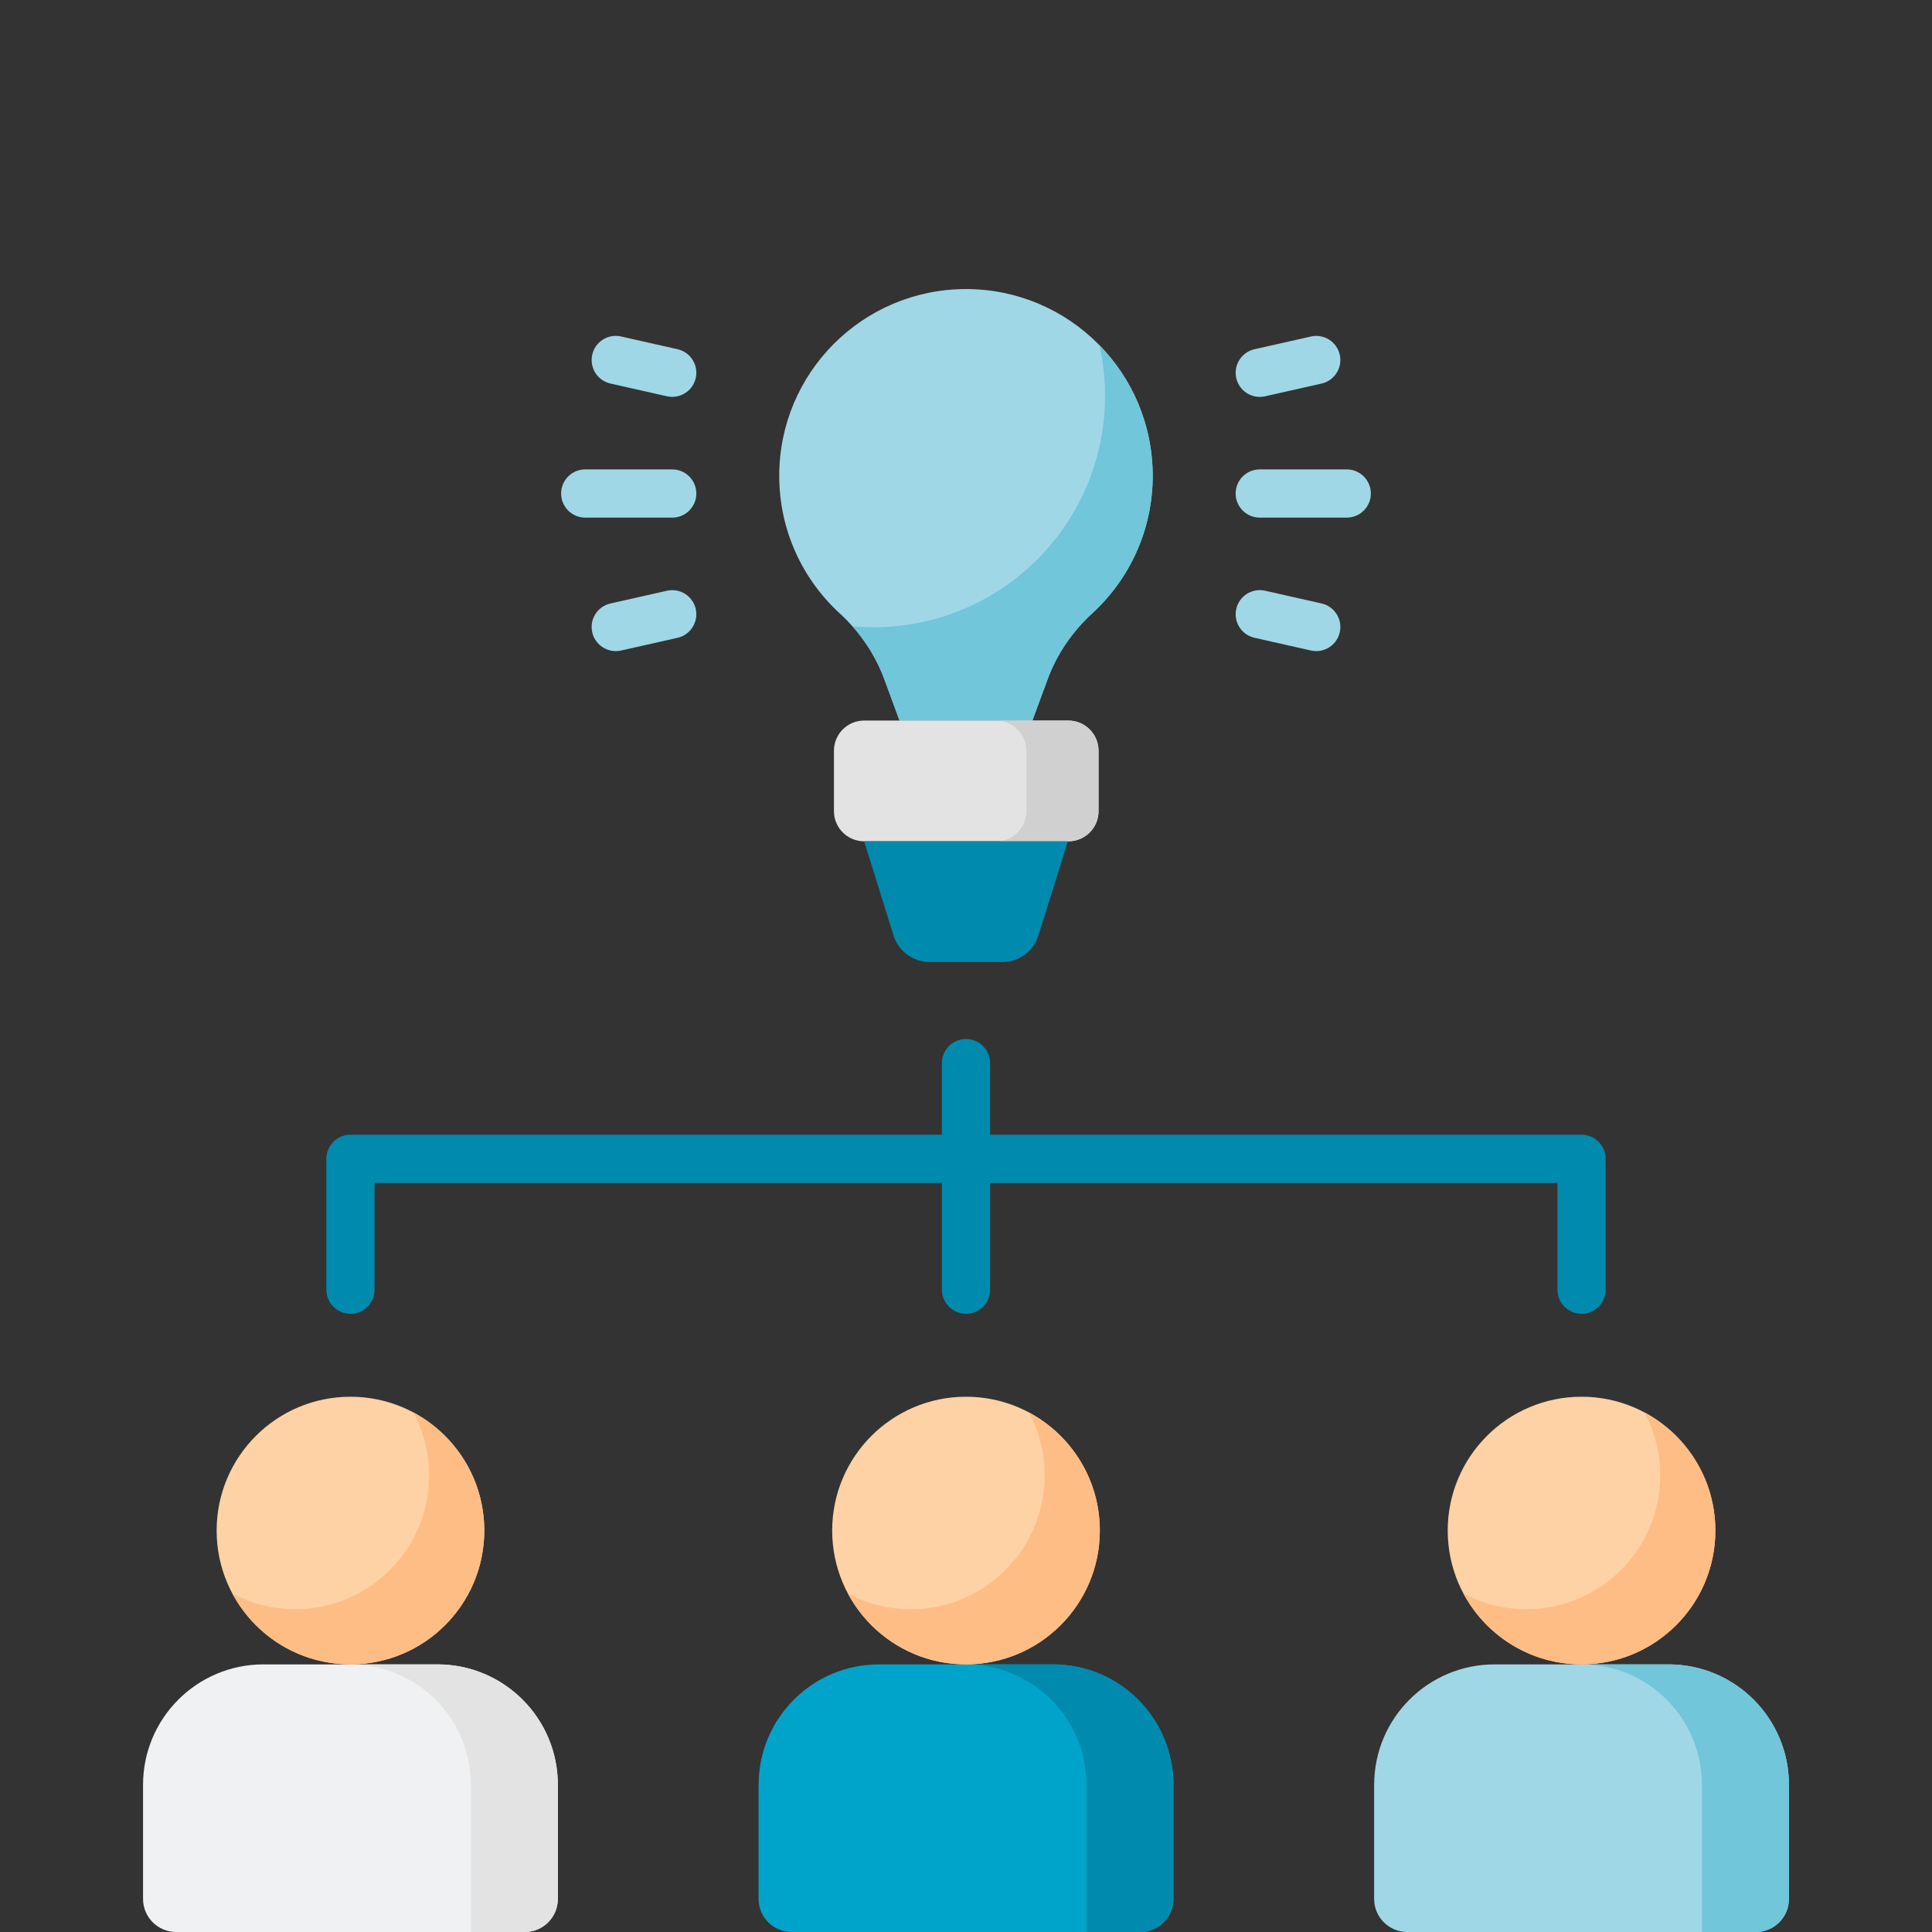 <?xml version="1.0" encoding="UTF-8"?>
<svg id="Ebene_2" data-name="Ebene 2" xmlns="http://www.w3.org/2000/svg" viewBox="0 0 601 601">
  <rect x="0" y="0" width="601" height="601" fill="#333333" stroke="none"/>
  <defs>
    <style>
      .cls-1 {
        fill: none;
      }

      .cls-2 {
        fill: #008aad;
      }

      .cls-3 {
        fill: #e3e3e3;
      }

      .cls-4 {
        fill: #f0f1f2;
      }

      .cls-5 {
        fill: #ffbd86;
      }

      .cls-6 {
        fill: #fed2a4;
      }

      .cls-7 {
        fill: #71c6d9;
      }

      .cls-8 {
        fill: #00a4ca;
      }

      .cls-9 {
        fill: #a0d7e6;
      }

      .cls-10 {
        fill: #d0d0d0;
      }
    </style>
  </defs>
  <g id="Capa_1" data-name="Capa 1">
    <g>
      <g>
        <g>
          <g>
            <path class="cls-9" d="M427.46,555.21v35.49c0,5.69,4.61,10.3,10.3,10.3h108.44c5.69,0,10.3-4.61,10.3-10.3v-35.49c0-20.69-16.77-37.46-37.46-37.46h-54.11c-20.69,0-37.46,16.77-37.46,37.46h0Z"/>
            <path class="cls-7" d="M519.04,517.75h-27.06c20.69,0,37.46,16.77,37.46,37.46v45.79h16.76c5.69,0,10.3-4.61,10.3-10.3v-35.49c0-20.69-16.77-37.46-37.46-37.46Z"/>
            <circle class="cls-6" cx="491.98" cy="476.12" r="41.63"/>
            <path class="cls-5" d="M511.55,439.38c3.11,5.83,4.89,12.49,4.89,19.57,0,22.99-18.64,41.63-41.63,41.63-7.08,0-13.74-1.77-19.57-4.89,7,13.12,20.83,22.06,36.74,22.06,22.99,0,41.63-18.64,41.63-41.63,0-15.91-8.93-29.74-22.06-36.74Z"/>
          </g>
          <g>
            <path class="cls-4" d="M44.5,555.21v35.49c0,5.69,4.61,10.3,10.3,10.3h108.44c5.69,0,10.3-4.61,10.3-10.3v-35.49c0-20.69-16.77-37.46-37.46-37.46h-54.12c-20.69,0-37.46,16.77-37.46,37.46Z"/>
            <path class="cls-3" d="M136.08,517.75h-27.06c20.69,0,37.46,16.77,37.46,37.46v45.79h16.75c5.69,0,10.3-4.61,10.3-10.3v-35.49c0-20.69-16.77-37.46-37.46-37.46Z"/>
            <circle class="cls-6" cx="109.02" cy="476.12" r="41.63"/>
            <path class="cls-5" d="M128.59,439.38c3.11,5.83,4.89,12.49,4.89,19.57,0,22.99-18.64,41.63-41.63,41.63-7.08,0-13.74-1.77-19.57-4.89,7,13.12,20.83,22.06,36.74,22.06,22.99,0,41.63-18.64,41.63-41.63,0-15.91-8.93-29.74-22.06-36.74Z"/>
          </g>
          <g>
            <path class="cls-8" d="M235.98,555.21v35.49c0,5.69,4.61,10.3,10.3,10.3h108.44c5.69,0,10.3-4.61,10.3-10.3v-35.49c0-20.69-16.77-37.46-37.46-37.46h-54.11c-20.69,0-37.46,16.77-37.46,37.46h0Z"/>
            <path class="cls-2" d="M327.56,517.75h-27.06c20.69,0,37.46,16.77,37.46,37.46v45.79h16.76c5.69,0,10.3-4.61,10.3-10.3v-35.49c0-20.69-16.77-37.46-37.46-37.46Z"/>
            <circle class="cls-6" cx="300.5" cy="476.12" r="41.63"/>
            <path class="cls-5" d="M320.07,439.38c3.11,5.83,4.89,12.49,4.89,19.57,0,22.99-18.64,41.63-41.63,41.63-7.08,0-13.74-1.77-19.57-4.89,7,13.12,20.83,22.06,36.74,22.06,22.99,0,41.63-18.64,41.63-41.63,0-15.91-8.93-29.74-22.06-36.74Z"/>
          </g>
          <g>
            <path class="cls-9" d="M321.15,224.16l4.74-12.86c2.89-7.85,7.7-14.83,13.87-20.49,11.57-10.62,18.82-25.86,18.82-42.8,0-32.08-26.01-58.09-58.09-58.09s-58.09,26.01-58.09,58.09c0,16.94,7.25,32.19,18.82,42.8,6.17,5.66,10.98,12.64,13.87,20.49l4.74,12.86h41.3Z"/>
            <path class="cls-7" d="M342,107.36c1.14,5.08,1.74,10.36,1.74,15.79,0,39.74-32.22,71.96-71.96,71.96-2.23,0-4.43-.11-6.61-.31,4.29,4.83,7.69,10.39,9.93,16.48l4.74,12.87h41.31l4.74-12.87c2.89-7.85,7.7-14.83,13.87-20.49,11.57-10.62,18.82-25.86,18.82-42.8,0-15.82-6.33-30.16-16.59-40.64h0Z"/>
            <path class="cls-3" d="M332.34,261.71h-63.53c-5.18,0-9.39-4.2-9.39-9.39v-18.78c0-5.18,4.2-9.39,9.39-9.39h63.53c5.18,0,9.39,4.2,9.39,9.39v18.78c0,5.18-4.2,9.39-9.39,9.39Z"/>
            <path class="cls-10" d="M332.34,224.16h-22.45c5.18,0,9.39,4.2,9.39,9.39v18.78c0,5.18-4.2,9.39-9.39,9.39h22.45c5.18,0,9.39-4.2,9.39-9.39v-18.78c0-5.18-4.2-9.39-9.39-9.39h0Z"/>
            <path class="cls-2" d="M311.82,299.26h-22.65c-5.13,0-9.67-3.34-11.2-8.24l-9.16-29.32h63.37l-9.16,29.32c-1.53,4.9-6.07,8.24-11.2,8.24h0Z"/>
          </g>
        </g>
        <path class="cls-2" d="M491.98,352.98h-183.98v-22.28c0-4.14-3.36-7.5-7.5-7.5s-7.5,3.36-7.5,7.5v22.28H109.02c-4.14,0-7.5,3.36-7.5,7.5v40.71c0,4.14,3.36,7.5,7.5,7.5s7.5-3.36,7.5-7.5v-33.21h176.48v33.21c0,4.14,3.36,7.5,7.5,7.5s7.5-3.36,7.5-7.5v-33.21h176.48v33.21c0,4.14,3.36,7.5,7.5,7.5s7.5-3.36,7.5-7.5v-40.71c0-4.14-3.36-7.5-7.5-7.5Z"/>
        <path class="cls-9" d="M418.94,161.02h-27.06c-4.14,0-7.5-3.36-7.5-7.5s3.36-7.5,7.5-7.5h27.06c4.14,0,7.5,3.36,7.5,7.5s-3.36,7.5-7.5,7.5Z"/>
        <path class="cls-9" d="M391.88,123.46c-3.43,0-6.52-2.37-7.31-5.85-.91-4.04,1.63-8.06,5.67-8.97l17.57-3.96c4.04-.91,8.05,1.63,8.96,5.67s-1.63,8.06-5.67,8.97l-17.57,3.96c-.55,.12-1.11,.19-1.65,.19Z"/>
        <path class="cls-9" d="M409.46,202.54c-.55,0-1.1-.06-1.65-.18l-17.57-3.96c-4.04-.91-6.58-4.92-5.67-8.97,.91-4.04,4.92-6.58,8.96-5.67l17.57,3.96c4.04,.91,6.58,4.92,5.67,8.97-.79,3.49-3.88,5.85-7.31,5.85Z"/>
        <path class="cls-9" d="M209.11,161.02h-27.06c-4.14,0-7.5-3.36-7.5-7.5s3.36-7.5,7.5-7.5h27.06c4.14,0,7.5,3.36,7.5,7.5s-3.36,7.5-7.5,7.5Z"/>
        <path class="cls-9" d="M209.12,123.46c-.55,0-1.1-.06-1.65-.19l-17.57-3.96c-4.04-.91-6.58-4.92-5.67-8.97s4.92-6.58,8.96-5.67l17.57,3.96c4.04,.91,6.58,4.92,5.67,8.97-.79,3.49-3.88,5.85-7.31,5.85Z"/>
        <path class="cls-9" d="M191.54,202.54c-3.43,0-6.52-2.37-7.31-5.85-.91-4.04,1.63-8.06,5.67-8.96l17.57-3.96c4.04-.91,8.06,1.63,8.96,5.67s-1.63,8.06-5.67,8.97l-17.57,3.96c-.55,.12-1.11,.18-1.65,.18Z"/>
      </g>
      <rect class="cls-1" width="601" height="601"/>
    </g>
  </g>
</svg>